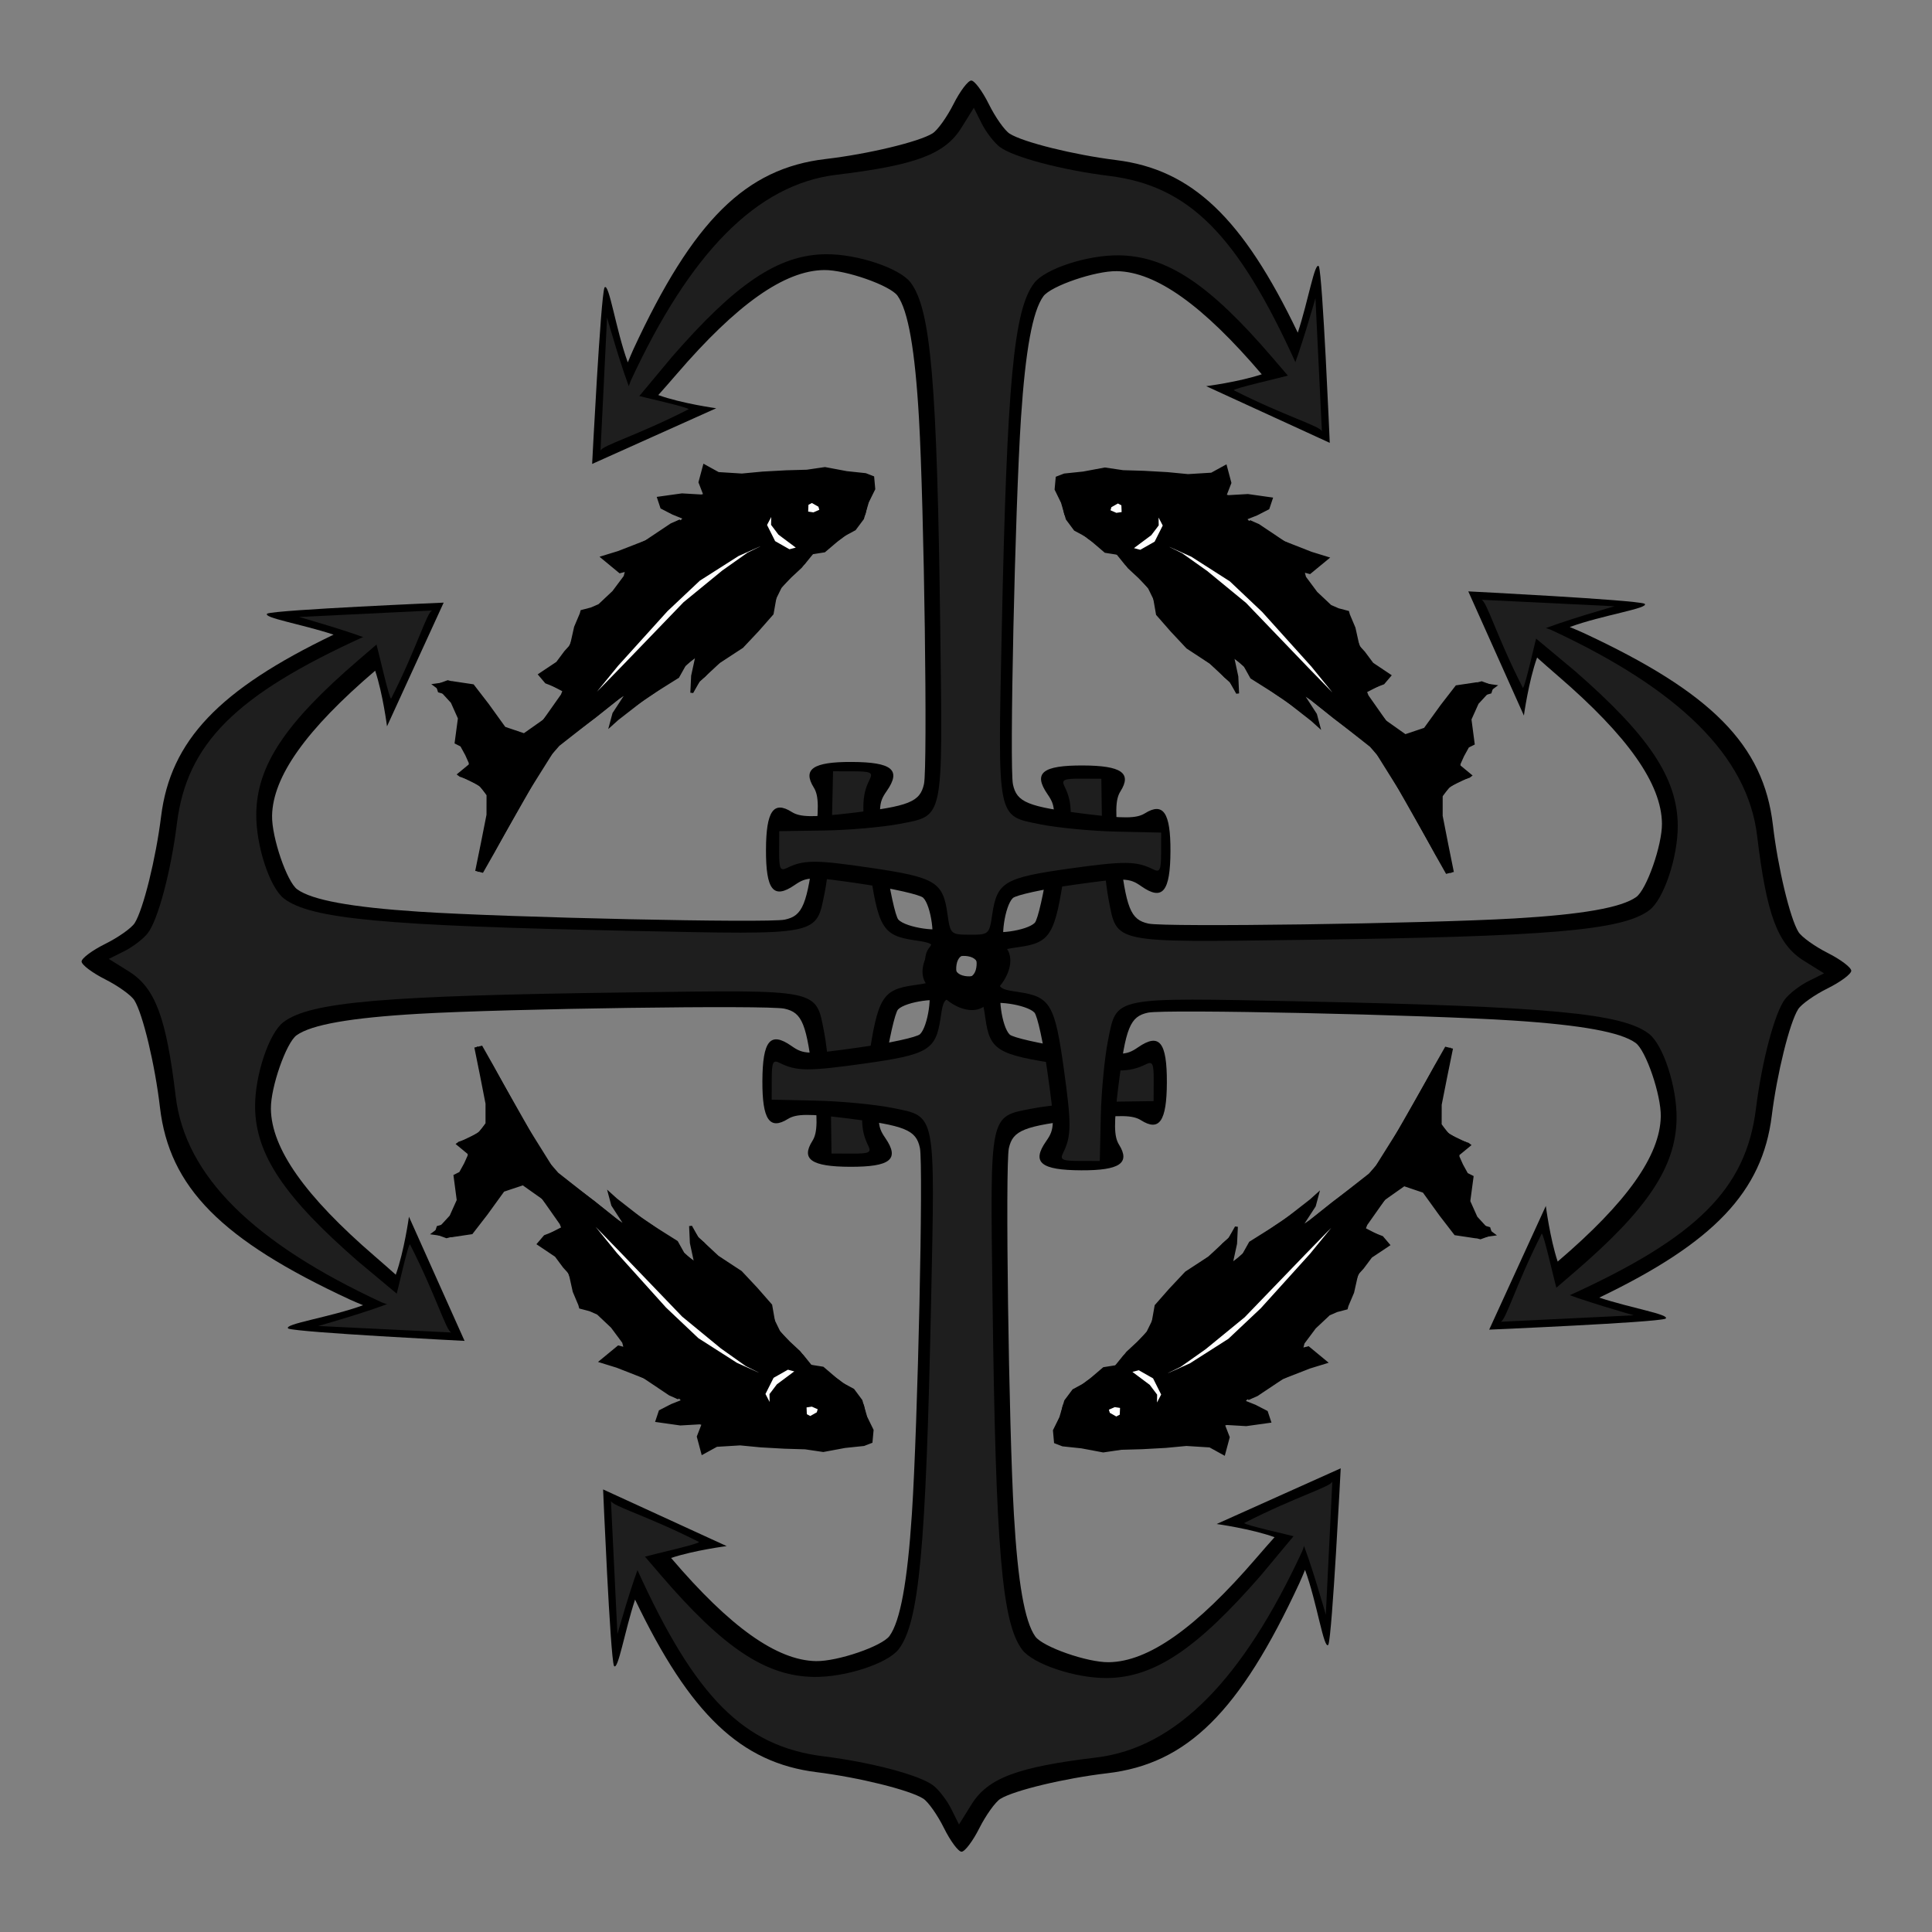 <?xml version="1.0" encoding="UTF-8" standalone="no"?>
<!-- Created with Inkscape (http://www.inkscape.org/) -->

<svg
   xmlns:dc="http://purl.org/dc/elements/1.1/"
   xmlns:cc="http://creativecommons.org/ns#"
   xmlns:rdf="http://www.w3.org/1999/02/22-rdf-syntax-ns#"
   xmlns:svg="http://www.w3.org/2000/svg"
   xmlns="http://www.w3.org/2000/svg"
   xmlns:sodipodi="http://sodipodi.sourceforge.net/DTD/sodipodi-0.dtd"
   xmlns:inkscape="http://www.inkscape.org/namespaces/inkscape"
   id="svg2"
   version="1.1"
   inkscape:version="0.91 r13725"
   width="600"
   height="600"
   viewBox="0 0 600 600"
   sodipodi:docname="fish anchor.svg">
  <rect x="0" y="0" width="600" height="600" fill="#808080" stroke="none"/>
  <defs
     id="defs6" />
  <sodipodi:namedview
     pagecolor="#ffffff"
     bordercolor="#666666"
     borderopacity="1"
     objecttolerance="10"
     gridtolerance="10"
     guidetolerance="10"
     inkscape:pageopacity="0"
     inkscape:pageshadow="2"
     inkscape:window-width="1677"
     inkscape:window-height="872"
     id="namedview4"
     showgrid="true"
     showguides="true"
     inkscape:guide-bbox="true"
     inkscape:snap-global="false"
     inkscape:zoom="0.93566975"
     inkscape:cx="288.71809"
     inkscape:cy="329.73184"
     inkscape:window-x="491"
     inkscape:window-y="40"
     inkscape:window-maximized="0"
     inkscape:current-layer="g1312">
    <inkscape:grid
       type="xygrid"
       id="grid83708"
       empspacing="50" />
  </sodipodi:namedview>
  <g
     id="g1312"
     transform="matrix(0.207,-0.258,0.325,0.261,159.382,340.958)">
    <g
       id="g84055"
       transform="matrix(-1.273,0,0,-1.273,824.629,458.502)">
      <g
         transform="matrix(0.782,-0.494,0.785,0.782,-79.37,223.147)"
         id="g83963">
        <g
           id="g83927"
           transform="translate(-0.937,-0.927)"
           inkscape:transform-center-x="-84.592215"
           inkscape:transform-center-y="74.140667">
          <path
             d="m 361.59,196.59 c -7.47,0.16 -11.55,4.52 -9.09,10.47 3.13,7.59 20.34,5 20.34,-3.06 0,-4.14 -2.57,-6.53 -7.84,-7.22 -1.2,-0.16 -2.34,-0.21 -3.41,-0.19 z m 1.32,-15.75 c 20.53,0 39.44,22.28 27.97,32.94 -4.36,4.05 -0.77,24.15 5.12,28.69 2.3,1.77 22.37,5.31 44.62,7.87 37.87,4.36 41.12,4.34 50.32,-0.72 15.63,-8.58 21.28,-3.09 21.28,20.69 0,22.49 -5.41,28.78 -18.97,22.03 -6.12,-3.04 -15.51,-3.14 -43.47,-0.5 -43.14,4.08 -51.18,6.65 -54.03,17.19 -2.69,9.98 0.71,161.67 4.81,214.22 3.12,39.89 8.28,62.65 16.16,71.34 5.49,6.05 38.37,15.07 54.25,14.88 29.29,-0.35 64.36,-20.12 108.69,-61.28 5.4,-5.02 9.43,-8.64 13.43,-12.22 -17.26,-4.88 -42.81,-7.59 -42.81,-7.59 l 91.44,-32.85 c 0,0 -5.74,97.51 -8.6,103.22 -3.24,3.51 -8.56,-24.93 -17.43,-43.72 -1.4,2.59 -2.34,4.65 -4.07,7.63 -43.76,75.6 -82.36,106.13 -141.43,111.78 -31.19,2.98 -68.77,10.22 -78.81,15.22 -3.69,1.83 -10.62,9.58 -15.41,17.18 -4.79,7.61 -10.67,13.82 -13.06,13.82 -2.39,0 -8.27,-6.21 -13.07,-13.82 -4.79,-7.6 -11.75,-15.35 -15.43,-17.18 -10.05,-5 -47.59,-12.24 -78.79,-15.22 -55.92,-5.35 -93.55,-33.5 -134.53,-100.56 -7.61,18.45 -12.39,42.06 -15.37,38.84 C 102.86,607 97.156,509.5 97.156,509.5 l 91.404,32.88 c 0,0 -23.81,2.49 -41,7.06 43.65,40.26 78.31,59.68 107.28,60.03 15.88,0.19 48.74,-8.83 54.22,-14.88 7.89,-8.69 13.04,-31.45 16.16,-71.34 4.1,-52.55 7.54,-204.24 4.84,-214.22 -2.84,-10.54 -10.88,-13.11 -54.03,-17.19 -27.96,-2.64 -37.34,-2.54 -43.47,0.5 -13.56,6.75 -19,0.46 -19,-22.03 0,-23.78 5.68,-29.27 21.32,-20.69 9.19,5.06 12.41,5.08 50.28,0.72 22.26,-2.56 42.35,-6.1 44.65,-7.87 5.89,-4.54 9.49,-24.64 5.13,-28.69 -11.47,-10.66 7.43,-32.94 27.97,-32.94 z"
             style="fill:#000000"
             id="path1363"
             inkscape:connector-curvature="0" />
          <path
             d="m 355.16,695.66 c -3.17,-4.99 -9.18,-11.16 -13.36,-13.7 -9.78,-5.96 -45.81,-13.43 -80.97,-16.79 -58.91,-5.63 -94.9,-33.99 -138.3,-108.95 l -15.73,-27.17 33.01,30.25 c 46.55,42.68 78.06,59.16 113.6,59.43 23.3,0.17 54.44,-8.01 62.47,-16.41 15.03,-15.72 19.82,-58.24 22.9,-203.21 2.38,-111.95 3.3,-108.35 -29.12,-113.44 -12.66,-1.98 -37.9,-3.82 -56.1,-4.08 l -33.08,-0.48 -0.02,-11.9 c -0.01,-10.14 0.84,-11.56 5.79,-9.63 12.5,4.88 21.14,4.92 62.19,0.24 47.56,-5.43 53.08,-8.04 56.49,-26.8 2.16,-11.85 2.44,-12.06 16.54,-12.06 14.1,0 14.39,0.21 16.55,12.06 3.4,18.76 8.93,21.37 56.48,26.8 41.06,4.68 49.7,4.64 62.2,-0.24 4.95,-1.93 5.8,-0.51 5.79,9.63 l -0.02,11.9 -33.09,0.48 c -18.19,0.26 -43.43,2.1 -56.09,4.08 -32.43,5.09 -31.5,1.49 -29.12,113.44 3.07,144.97 7.86,187.49 22.89,203.21 8.03,8.4 39.18,16.58 62.48,16.41 35.54,-0.27 67.04,-17.76 113.6,-60.44 l 42.09,-40.35 -11.68,26.16 c -43.36,74.9 -92.43,115.35 -151.43,121.14 -58.31,5.73 -79.97,12.25 -92.01,27.71 l -9.18,11.78 -5.77,-9.07 z"
             style="fill:#1e1e1e"
             sodipodi:nodetypes="csscccsssscccssssssscccsssscccsccc"
             id="path1351"
             inkscape:connector-curvature="0" />
          <path
             d="m 102.99,516.19 5.16,77.93 c 0,0 11.44,-32.59 18.28,-45.02 8.13,-1.82 42.64,-8.05 41.65,-9.08 -38.23,-15.2 -64.15,-20.78 -65.09,-23.83 z"
             style="fill:#1e1e1e;fill-rule:evenodd"
             sodipodi:nodetypes="ccccc"
             id="path5012"
             inkscape:connector-curvature="0" />
          <path
             d="m 635.57,503.26 -4.42,77.98 c 0,0 -11.75,-32.48 -18.71,-44.85 -8.14,-1.74 -42.71,-7.64 -41.73,-8.69 38.09,-15.55 63.96,-21.38 64.86,-24.44 z"
             style="fill:#1e1e1e;fill-rule:evenodd"
             sodipodi:nodetypes="ccccc"
             id="path5740"
             inkscape:connector-curvature="0" />
        </g>
        <g
           inkscape:transform-center-y="-84.592223"
           inkscape:transform-center-x="-74.140669"
           transform="matrix(0,-0.793,1.261,0,107.501,490.186)"
           id="g83933">
          <path
             inkscape:connector-curvature="0"
             id="path83935"
             style="fill:#000000"
             d="m 361.59,196.59 c -7.47,0.16 -11.55,4.52 -9.09,10.47 3.13,7.59 20.34,5 20.34,-3.06 0,-4.14 -2.57,-6.53 -7.84,-7.22 -1.2,-0.16 -2.34,-0.21 -3.41,-0.19 z m 1.32,-15.75 c 20.53,0 39.44,22.28 27.97,32.94 -4.36,4.05 -0.77,24.15 5.12,28.69 2.3,1.77 22.37,5.31 44.62,7.87 37.87,4.36 41.12,4.34 50.32,-0.72 15.63,-8.58 21.28,-3.09 21.28,20.69 0,22.49 -5.41,28.78 -18.97,22.03 -6.12,-3.04 -15.51,-3.14 -43.47,-0.5 -43.14,4.08 -51.18,6.65 -54.03,17.19 -2.69,9.98 0.71,161.67 4.81,214.22 3.12,39.89 8.28,62.65 16.16,71.34 5.49,6.05 38.37,15.07 54.25,14.88 29.29,-0.35 64.36,-20.12 108.69,-61.28 5.4,-5.02 9.43,-8.64 13.43,-12.22 -17.26,-4.88 -42.81,-7.59 -42.81,-7.59 l 91.44,-32.85 c 0,0 -5.74,97.51 -8.6,103.22 -3.24,3.51 -8.56,-24.93 -17.43,-43.72 -1.4,2.59 -2.34,4.65 -4.07,7.63 -43.76,75.6 -82.36,106.13 -141.43,111.78 -31.19,2.98 -68.77,10.22 -78.81,15.22 -3.69,1.83 -10.62,9.58 -15.41,17.18 -4.79,7.61 -10.67,13.82 -13.06,13.82 -2.39,0 -8.27,-6.21 -13.07,-13.82 -4.79,-7.6 -11.75,-15.35 -15.43,-17.18 -10.05,-5 -47.59,-12.24 -78.79,-15.22 -55.92,-5.35 -93.55,-33.5 -134.53,-100.56 -7.61,18.45 -12.39,42.06 -15.37,38.84 C 102.86,607 97.156,509.5 97.156,509.5 l 91.404,32.88 c 0,0 -23.81,2.49 -41,7.06 43.65,40.26 78.31,59.68 107.28,60.03 15.88,0.19 48.74,-8.83 54.22,-14.88 7.89,-8.69 13.04,-31.45 16.16,-71.34 4.1,-52.55 7.54,-204.24 4.84,-214.22 -2.84,-10.54 -10.88,-13.11 -54.03,-17.19 -27.96,-2.64 -37.34,-2.54 -43.47,0.5 -13.56,6.75 -19,0.46 -19,-22.03 0,-23.78 5.68,-29.27 21.32,-20.69 9.19,5.06 12.41,5.08 50.28,0.72 22.26,-2.56 42.35,-6.1 44.65,-7.87 5.89,-4.54 9.49,-24.64 5.13,-28.69 -11.47,-10.66 7.43,-32.94 27.97,-32.94 z" />
          <path
             inkscape:connector-curvature="0"
             id="path83937"
             sodipodi:nodetypes="csscccsssscccssssssscccsssscccsccc"
             style="fill:#1e1e1e"
             d="m 355.16,695.66 c -3.17,-4.99 -9.18,-11.16 -13.36,-13.7 -9.78,-5.96 -45.81,-13.43 -80.97,-16.79 -58.91,-5.63 -94.9,-33.99 -138.3,-108.95 l -15.73,-27.17 33.01,30.25 c 46.55,42.68 78.06,59.16 113.6,59.43 23.3,0.17 54.44,-8.01 62.47,-16.41 15.03,-15.72 19.82,-58.24 22.9,-203.21 2.38,-111.95 3.3,-108.35 -29.12,-113.44 -12.66,-1.98 -37.9,-3.82 -56.1,-4.08 l -33.08,-0.48 -0.02,-11.9 c -0.01,-10.14 0.84,-11.56 5.79,-9.63 12.5,4.88 21.14,4.92 62.19,0.24 47.56,-5.43 53.08,-8.04 56.49,-26.8 2.16,-11.85 2.44,-12.06 16.54,-12.06 14.1,0 14.39,0.21 16.55,12.06 3.4,18.76 8.93,21.37 56.48,26.8 41.06,4.68 49.7,4.64 62.2,-0.24 4.95,-1.93 5.8,-0.51 5.79,9.63 l -0.02,11.9 -33.09,0.48 c -18.19,0.26 -43.43,2.1 -56.09,4.08 -32.43,5.09 -31.5,1.49 -29.12,113.44 3.07,144.97 7.86,187.49 22.89,203.21 8.03,8.4 39.18,16.58 62.48,16.41 35.54,-0.27 67.04,-17.76 113.6,-60.44 l 42.09,-40.35 -11.68,26.16 c -43.36,74.9 -92.43,115.35 -151.43,121.14 -58.31,5.73 -79.97,12.25 -92.01,27.71 l -9.18,11.78 -5.77,-9.07 z" />
          <path
             inkscape:connector-curvature="0"
             id="path83939"
             sodipodi:nodetypes="ccccc"
             style="fill:#1e1e1e;fill-rule:evenodd"
             d="m 102.99,516.19 5.16,77.93 c 0,0 11.44,-32.59 18.28,-45.02 8.13,-1.82 42.64,-8.05 41.65,-9.08 -38.23,-15.2 -64.15,-20.78 -65.09,-23.83 z" />
          <path
             inkscape:connector-curvature="0"
             id="path83941"
             sodipodi:nodetypes="ccccc"
             style="fill:#1e1e1e;fill-rule:evenodd"
             d="m 635.57,503.26 -4.42,77.98 c 0,0 -11.75,-32.48 -18.71,-44.85 -8.14,-1.74 -42.71,-7.64 -41.73,-8.69 38.09,-15.55 63.96,-21.38 64.86,-24.44 z" />
        </g>
        <g
           id="g83943"
           transform="matrix(-1,0,0,-1,726.791,404.192)"
           inkscape:transform-center-x="84.592216"
           inkscape:transform-center-y="-74.140667">
          <path
             d="m 361.59,196.59 c -7.47,0.16 -11.55,4.52 -9.09,10.47 3.13,7.59 20.34,5 20.34,-3.06 0,-4.14 -2.57,-6.53 -7.84,-7.22 -1.2,-0.16 -2.34,-0.21 -3.41,-0.19 z m 1.32,-15.75 c 20.53,0 39.44,22.28 27.97,32.94 -4.36,4.05 -0.77,24.15 5.12,28.69 2.3,1.77 22.37,5.31 44.62,7.87 37.87,4.36 41.12,4.34 50.32,-0.72 15.63,-8.58 21.28,-3.09 21.28,20.69 0,22.49 -5.41,28.78 -18.97,22.03 -6.12,-3.04 -15.51,-3.14 -43.47,-0.5 -43.14,4.08 -51.18,6.65 -54.03,17.19 -2.69,9.98 0.71,161.67 4.81,214.22 3.12,39.89 8.28,62.65 16.16,71.34 5.49,6.05 38.37,15.07 54.25,14.88 29.29,-0.35 64.36,-20.12 108.69,-61.28 5.4,-5.02 9.43,-8.64 13.43,-12.22 -17.26,-4.88 -42.81,-7.59 -42.81,-7.59 l 91.44,-32.85 c 0,0 -5.74,97.51 -8.6,103.22 -3.24,3.51 -8.56,-24.93 -17.43,-43.72 -1.4,2.59 -2.34,4.65 -4.07,7.63 -43.76,75.6 -82.36,106.13 -141.43,111.78 -31.19,2.98 -68.77,10.22 -78.81,15.22 -3.69,1.83 -10.62,9.58 -15.41,17.18 -4.79,7.61 -10.67,13.82 -13.06,13.82 -2.39,0 -8.27,-6.21 -13.07,-13.82 -4.79,-7.6 -11.75,-15.35 -15.43,-17.18 -10.05,-5 -47.59,-12.24 -78.79,-15.22 -55.92,-5.35 -93.55,-33.5 -134.53,-100.56 -7.61,18.45 -12.39,42.06 -15.37,38.84 C 102.86,607 97.156,509.5 97.156,509.5 l 91.404,32.88 c 0,0 -23.81,2.49 -41,7.06 43.65,40.26 78.31,59.68 107.28,60.03 15.88,0.19 48.74,-8.83 54.22,-14.88 7.89,-8.69 13.04,-31.45 16.16,-71.34 4.1,-52.55 7.54,-204.24 4.84,-214.22 -2.84,-10.54 -10.88,-13.11 -54.03,-17.19 -27.96,-2.64 -37.34,-2.54 -43.47,0.5 -13.56,6.75 -19,0.46 -19,-22.03 0,-23.78 5.68,-29.27 21.32,-20.69 9.19,5.06 12.41,5.08 50.28,0.72 22.26,-2.56 42.35,-6.1 44.65,-7.87 5.89,-4.54 9.49,-24.64 5.13,-28.69 -11.47,-10.66 7.43,-32.94 27.97,-32.94 z"
             style="fill:#000000"
             id="path83945"
             inkscape:connector-curvature="0" />
          <path
             d="m 355.16,695.66 c -3.17,-4.99 -9.18,-11.16 -13.36,-13.7 -9.78,-5.96 -45.81,-13.43 -80.97,-16.79 -58.91,-5.63 -94.9,-33.99 -138.3,-108.95 l -15.73,-27.17 33.01,30.25 c 46.55,42.68 78.06,59.16 113.6,59.43 23.3,0.17 54.44,-8.01 62.47,-16.41 15.03,-15.72 19.82,-58.24 22.9,-203.21 2.38,-111.95 3.3,-108.35 -29.12,-113.44 -12.66,-1.98 -37.9,-3.82 -56.1,-4.08 l -33.08,-0.48 -0.02,-11.9 c -0.01,-10.14 0.84,-11.56 5.79,-9.63 12.5,4.88 21.14,4.92 62.19,0.24 47.56,-5.43 53.08,-8.04 56.49,-26.8 2.16,-11.85 2.44,-12.06 16.54,-12.06 14.1,0 14.39,0.21 16.55,12.06 3.4,18.76 8.93,21.37 56.48,26.8 41.06,4.68 49.7,4.64 62.2,-0.24 4.95,-1.93 5.8,-0.51 5.79,9.63 l -0.02,11.9 -33.09,0.48 c -18.19,0.26 -43.43,2.1 -56.09,4.08 -32.43,5.09 -31.5,1.49 -29.12,113.44 3.07,144.97 7.86,187.49 22.89,203.21 8.03,8.4 39.18,16.58 62.48,16.41 35.54,-0.27 67.04,-17.76 113.6,-60.44 l 42.09,-40.35 -11.68,26.16 c -43.36,74.9 -92.43,115.35 -151.43,121.14 -58.31,5.73 -79.97,12.25 -92.01,27.71 l -9.18,11.78 -5.77,-9.07 z"
             style="fill:#1e1e1e"
             sodipodi:nodetypes="csscccsssscccssssssscccsssscccsccc"
             id="path83947"
             inkscape:connector-curvature="0" />
          <path
             d="m 102.99,516.19 5.16,77.93 c 0,0 11.44,-32.59 18.28,-45.02 8.13,-1.82 42.64,-8.05 41.65,-9.08 -38.23,-15.2 -64.15,-20.78 -65.09,-23.83 z"
             style="fill:#1e1e1e;fill-rule:evenodd"
             sodipodi:nodetypes="ccccc"
             id="path83949"
             inkscape:connector-curvature="0" />
          <path
             d="m 635.57,503.26 -4.42,77.98 c 0,0 -11.75,-32.48 -18.71,-44.85 -8.14,-1.74 -42.71,-7.64 -41.73,-8.69 38.09,-15.55 63.96,-21.38 64.86,-24.44 z"
             style="fill:#1e1e1e;fill-rule:evenodd"
             sodipodi:nodetypes="ccccc"
             id="path83951"
             inkscape:connector-curvature="0" />
        </g>
        <g
           inkscape:transform-center-y="84.592223"
           inkscape:transform-center-x="74.140671"
           transform="matrix(0,0.793,-1.261,0,618.353,-86.921)"
           id="g83953">
          <path
             inkscape:connector-curvature="0"
             id="path83955"
             style="fill:#000000"
             d="m 361.59,196.59 c -7.47,0.16 -11.55,4.52 -9.09,10.47 3.13,7.59 20.34,5 20.34,-3.06 0,-4.14 -2.57,-6.53 -7.84,-7.22 -1.2,-0.16 -2.34,-0.21 -3.41,-0.19 z m 1.32,-15.75 c 20.53,0 39.44,22.28 27.97,32.94 -4.36,4.05 -0.77,24.15 5.12,28.69 2.3,1.77 22.37,5.31 44.62,7.87 37.87,4.36 41.12,4.34 50.32,-0.72 15.63,-8.58 21.28,-3.09 21.28,20.69 0,22.49 -5.41,28.78 -18.97,22.03 -6.12,-3.04 -15.51,-3.14 -43.47,-0.5 -43.14,4.08 -51.18,6.65 -54.03,17.19 -2.69,9.98 0.71,161.67 4.81,214.22 3.12,39.89 8.28,62.65 16.16,71.34 5.49,6.05 38.37,15.07 54.25,14.88 29.29,-0.35 64.36,-20.12 108.69,-61.28 5.4,-5.02 9.43,-8.64 13.43,-12.22 -17.26,-4.88 -42.81,-7.59 -42.81,-7.59 l 91.44,-32.85 c 0,0 -5.74,97.51 -8.6,103.22 -3.24,3.51 -8.56,-24.93 -17.43,-43.72 -1.4,2.59 -2.34,4.65 -4.07,7.63 -43.76,75.6 -82.36,106.13 -141.43,111.78 -31.19,2.98 -68.77,10.22 -78.81,15.22 -3.69,1.83 -10.62,9.58 -15.41,17.18 -4.79,7.61 -10.67,13.82 -13.06,13.82 -2.39,0 -8.27,-6.21 -13.07,-13.82 -4.79,-7.6 -11.75,-15.35 -15.43,-17.18 -10.05,-5 -47.59,-12.24 -78.79,-15.22 -55.92,-5.35 -93.55,-33.5 -134.53,-100.56 -7.61,18.45 -12.39,42.06 -15.37,38.84 C 102.86,607 97.156,509.5 97.156,509.5 l 91.404,32.88 c 0,0 -23.81,2.49 -41,7.06 43.65,40.26 78.31,59.68 107.28,60.03 15.88,0.19 48.74,-8.83 54.22,-14.88 7.89,-8.69 13.04,-31.45 16.16,-71.34 4.1,-52.55 7.54,-204.24 4.84,-214.22 -2.84,-10.54 -10.88,-13.11 -54.03,-17.19 -27.96,-2.64 -37.34,-2.54 -43.47,0.5 -13.56,6.75 -19,0.46 -19,-22.03 0,-23.78 5.68,-29.27 21.32,-20.69 9.19,5.06 12.41,5.08 50.28,0.72 22.26,-2.56 42.35,-6.1 44.65,-7.87 5.89,-4.54 9.49,-24.64 5.13,-28.69 -11.47,-10.66 7.43,-32.94 27.97,-32.94 z" />
          <path
             inkscape:connector-curvature="0"
             id="path83957"
             sodipodi:nodetypes="csscccsssscccssssssscccsssscccsccc"
             style="fill:#1e1e1e"
             d="m 355.16,695.66 c -3.17,-4.99 -9.18,-11.16 -13.36,-13.7 -9.78,-5.96 -45.81,-13.43 -80.97,-16.79 -58.91,-5.63 -94.9,-33.99 -138.3,-108.95 l -15.73,-27.17 33.01,30.25 c 46.55,42.68 78.06,59.16 113.6,59.43 23.3,0.17 54.44,-8.01 62.47,-16.41 15.03,-15.72 19.82,-58.24 22.9,-203.21 2.38,-111.95 3.3,-108.35 -29.12,-113.44 -12.66,-1.98 -37.9,-3.82 -56.1,-4.08 l -33.08,-0.48 -0.02,-11.9 c -0.01,-10.14 0.84,-11.56 5.79,-9.63 12.5,4.88 21.14,4.92 62.19,0.24 47.56,-5.43 53.08,-8.04 56.49,-26.8 2.16,-11.85 2.44,-12.06 16.54,-12.06 14.1,0 14.39,0.21 16.55,12.06 3.4,18.76 8.93,21.37 56.48,26.8 41.06,4.68 49.7,4.64 62.2,-0.24 4.95,-1.93 5.8,-0.51 5.79,9.63 l -0.02,11.9 -33.09,0.48 c -18.19,0.26 -43.43,2.1 -56.09,4.08 -32.43,5.09 -31.5,1.49 -29.12,113.44 3.07,144.97 7.86,187.49 22.89,203.21 8.03,8.4 39.18,16.58 62.48,16.41 35.54,-0.27 67.04,-17.76 113.6,-60.44 l 42.09,-40.35 -11.68,26.16 c -43.36,74.9 -92.43,115.35 -151.43,121.14 -58.31,5.73 -79.97,12.25 -92.01,27.71 l -9.18,11.78 -5.77,-9.07 z" />
          <path
             inkscape:connector-curvature="0"
             id="path83959"
             sodipodi:nodetypes="ccccc"
             style="fill:#1e1e1e;fill-rule:evenodd"
             d="m 102.99,516.19 5.16,77.93 c 0,0 11.44,-32.59 18.28,-45.02 8.13,-1.82 42.64,-8.05 41.65,-9.08 -38.23,-15.2 -64.15,-20.78 -65.09,-23.83 z" />
          <path
             inkscape:connector-curvature="0"
             id="path83961"
             sodipodi:nodetypes="ccccc"
             style="fill:#1e1e1e;fill-rule:evenodd"
             d="m 635.57,503.26 -4.42,77.98 c 0,0 -11.75,-32.48 -18.71,-44.85 -8.14,-1.74 -42.71,-7.64 -41.73,-8.69 38.09,-15.55 63.96,-21.38 64.86,-24.44 z" />
        </g>
      </g>
      <g
         transform="matrix(2.619,-0.072,0.072,1.657,-743.702,662.114)"
         id="g83695">
        <g
           id="g83687"
           transform="translate(11.966,-193.162)"
           style="fill:#000000;fill-opacity:1">
          <path
             inkscape:connector-curvature="0"
             id="path83675"
             d="m 328.486,60.406 1.992,-0.598 2.39,-1.394 2.191,-0.398 1.594,0 5.578,1.992 3.586,1.594 4.582,3.187 3.785,0.199 6.375,1.394 2.988,0.199 3.386,-0.797 3.586,-1.394 4.781,0 2.59,0 5.378,0.996 3.984,1.394 3.785,1.594 2.789,0.797 2.39,0.199 1.992,0.598 2.191,-0.199 -2.789,2.59 -3.386,1.992 -1.394,0.598 -0.199,0.398 1.195,0.797 2.988,1.195 2.789,-0.199 1.195,0 7.968,3.187 5.976,2.59 3.586,1.594 3.187,0.996 -1.992,0.996 -3.586,0 -3.785,0.797 -1.394,0.199 1.394,0.598 2.59,0.598 9.163,2.988 12.351,4.582 6.972,0.199 9.562,-1.594 19.323,-2.988 4.98,-0.199 0.797,0.398 -3.187,2.59 -5.976,3.386 -6.375,3.785 -2.988,3.586 -0.797,4.582 0.996,6.375 -0.398,0.996 -2.59,-0.996 -1.594,-0.199 -1.793,3.187 -0.398,3.785 -0.398,2.191 -3.386,1.992 -3.187,3.187 -1.195,4.183 -0.797,4.382 0.598,1.992 -0.797,1.394 -0.398,0 -2.191,-1.793 -2.59,-7.968 0.996,-5.976 2.191,-7.968 0.996,-4.582 -2.191,-6.375 -5.578,-2.59 -6.574,-0.398 -5.179,0.199 0.797,5.976 -0.199,3.586 -0.199,0.797 -3.984,-1.793 -3.586,-0.398 -2.988,0 -4.183,1.195 -3.187,1.793 -2.789,0.797 -2.789,-3.187 -3.586,-1.195 -4.98,-0.398 -3.187,0 -2.789,0 -0.398,0.598 1.394,2.789 0.199,3.984 -0.199,2.789 -5.578,-4.98 -5.378,-3.586 -4.98,-2.59 -4.781,-2.191"
             style="fill:#000000;fill-opacity:1;fill-rule:evenodd;stroke:#000000;stroke-width:1px;stroke-linecap:butt;stroke-linejoin:miter;stroke-opacity:1" />
          <path
             inkscape:connector-curvature="0"
             id="path83677"
             d="m 329.717,59.93 4.55,-2.123 3.64,0 3.64,2.123 6.37,1.82 2.73,3.337 4.853,0 3.943,0.91 5.763,0.91 5.763,-3.64 6.067,0.607 6.37,0.91 7.28,3.337 7.887,1.82 3.64,-0.607 -3.943,3.337 -4.247,2.427 -1.517,0.91 4.853,1.213 3.64,-0.607 10.01,4.853 9.706,3.337 2.427,0.607 -3.033,1.517 -7.583,0.607 3.337,1.517 20.626,6.977 3.033,0.303 14.863,-1.517 17.593,-3.033 5.763,-0.91 0.607,1.82 -6.673,3.943 -7.583,4.55 -4.55,4.247 -0.91,3.64 0.303,4.853 0.91,3.337 0,0.607 -3.943,-1.213 -0.607,0.607 -1.213,2.73 -1.213,3.337 0.303,2.123 -6.067,4.247 -2.427,5.46 -0.91,6.067 0,2.123 -3.337,-4.247 -2.73,-6.37 1.82,-8.19 2.427,-9.706 -1.82,-6.977 -6.673,-2.73 -8.797,0.303 -1.82,0.607 1.517,6.673 -0.607,3.337 -5.46,-2.427 -3.943,0 -2.427,-0.303 -4.853,2.73 -3.943,1.213 -0.607,0.303 -2.123,-2.123 -2.123,-1.517 -5.46,-1.213 -5.46,0 -1.82,0.91 1.517,1.517 -0.303,7.887 -3.64,-3.337 -6.977,-5.46 -8.19,-3.64 -2.123,-1.517 0,-0.607 -1.82,-0.303 0.91,4.247 0.607,4.55 -1.517,2.73 -4.55,-5.763 -3.033,-5.763 -0.91,-0.91 -2.123,4.247 -4.247,2.123 -0.607,-5.46 -3.64,-6.977 -3.943,-5.46 -4.247,-6.37 -3.64,-5.763 -3.64,-4.55 -2.73,-6.977 -2.73,-5.763 -0.607,-2.73 2.427,-2.73 z"
             style="fill:#000000;fill-opacity:1;fill-rule:evenodd;stroke:#000000;stroke-width:1px;stroke-linecap:butt;stroke-linejoin:miter;stroke-opacity:1" />
          <path
             inkscape:connector-curvature="0"
             id="path83679"
             d="m 340.334,76.613 -1.517,-0.91 -0.303,-3.033 0.91,-1.517 2.123,1.517 0.91,2.123 z"
             style="fill:#ffffff;fill-opacity:1;fill-rule:evenodd;stroke:#000000;stroke-width:1px;stroke-linecap:butt;stroke-linejoin:miter;stroke-opacity:1" />
          <path
             inkscape:connector-curvature="0"
             id="path83681"
             d="m 344.884,81.466 2.123,-0.607 0.303,-1.82 1.82,0.607 -1.517,3.337 -3.64,-0.303 z"
             style="fill:#000000;fill-opacity:1;fill-rule:evenodd;stroke:#000000;stroke-width:1px;stroke-linecap:butt;stroke-linejoin:miter;stroke-opacity:1" />
          <path
             inkscape:connector-curvature="0"
             id="path83683"
             d="m 351.557,69.333 0,5.46 0,3.337 -0.91,3.943 -3.033,2.73 4.55,-0.91 2.427,-6.067 -0.607,-6.067 z"
             style="fill:#ffffff;fill-opacity:1;fill-rule:evenodd;stroke:#000000;stroke-width:1px;stroke-linecap:butt;stroke-linejoin:miter;stroke-opacity:1" />
          <path
             inkscape:connector-curvature="0"
             id="path83685"
             d="m 357.32,81.162 6.067,4.247 12.133,5.763 12.436,2.73 20.626,2.427 11.223,0.607 1.213,-0.607 -12.74,-2.123 -24.873,-3.943 -13.65,-4.247 -8.19,-3.337 -4.247,-2.73 z"
             style="fill:#ffffff;fill-opacity:1;fill-rule:evenodd;stroke:#000000;stroke-width:1px;stroke-linecap:butt;stroke-linejoin:miter;stroke-opacity:1" />
        </g>
      </g>
      <g
         id="g84005"
         transform="matrix(-0.66,2.012,2.023,0.417,1163.584,-549.581)">
        <g
           style="fill:#000000;fill-opacity:1"
           transform="translate(11.966,-193.162)"
           id="g84007">
          <path
             style="fill:#000000;fill-opacity:1;fill-rule:evenodd;stroke:#000000;stroke-width:1px;stroke-linecap:butt;stroke-linejoin:miter;stroke-opacity:1"
             d="m 328.486,60.406 1.992,-0.598 2.39,-1.394 2.191,-0.398 1.594,0 5.578,1.992 3.586,1.594 4.582,3.187 3.785,0.199 6.375,1.394 2.988,0.199 3.386,-0.797 3.586,-1.394 4.781,0 2.59,0 5.378,0.996 3.984,1.394 3.785,1.594 2.789,0.797 2.39,0.199 1.992,0.598 2.191,-0.199 -2.789,2.59 -3.386,1.992 -1.394,0.598 -0.199,0.398 1.195,0.797 2.988,1.195 2.789,-0.199 1.195,0 7.968,3.187 5.976,2.59 3.586,1.594 3.187,0.996 -1.992,0.996 -3.586,0 -3.785,0.797 -1.394,0.199 1.394,0.598 2.59,0.598 9.163,2.988 12.351,4.582 6.972,0.199 9.562,-1.594 19.323,-2.988 4.98,-0.199 0.797,0.398 -3.187,2.59 -5.976,3.386 -6.375,3.785 -2.988,3.586 -0.797,4.582 0.996,6.375 -0.398,0.996 -2.59,-0.996 -1.594,-0.199 -1.793,3.187 -0.398,3.785 -0.398,2.191 -3.386,1.992 -3.187,3.187 -1.195,4.183 -0.797,4.382 0.598,1.992 -0.797,1.394 -0.398,0 -2.191,-1.793 -2.59,-7.968 0.996,-5.976 2.191,-7.968 0.996,-4.582 -2.191,-6.375 -5.578,-2.59 -6.574,-0.398 -5.179,0.199 0.797,5.976 -0.199,3.586 -0.199,0.797 -3.984,-1.793 -3.586,-0.398 -2.988,0 -4.183,1.195 -3.187,1.793 -2.789,0.797 -2.789,-3.187 -3.586,-1.195 -4.98,-0.398 -3.187,0 -2.789,0 -0.398,0.598 1.394,2.789 0.199,3.984 -0.199,2.789 -5.578,-4.98 -5.378,-3.586 -4.98,-2.59 -4.781,-2.191"
             id="path84009"
             inkscape:connector-curvature="0" />
          <path
             style="fill:#000000;fill-opacity:1;fill-rule:evenodd;stroke:#000000;stroke-width:1px;stroke-linecap:butt;stroke-linejoin:miter;stroke-opacity:1"
             d="m 329.717,59.93 4.55,-2.123 3.64,0 3.64,2.123 6.37,1.82 2.73,3.337 4.853,0 3.943,0.91 5.763,0.91 5.763,-3.64 6.067,0.607 6.37,0.91 7.28,3.337 7.887,1.82 3.64,-0.607 -3.943,3.337 -4.247,2.427 -1.517,0.91 4.853,1.213 3.64,-0.607 10.01,4.853 9.706,3.337 2.427,0.607 -3.033,1.517 -7.583,0.607 3.337,1.517 20.626,6.977 3.033,0.303 14.863,-1.517 17.593,-3.033 5.763,-0.91 0.607,1.82 -6.673,3.943 -7.583,4.55 -4.55,4.247 -0.91,3.64 0.303,4.853 0.91,3.337 0,0.607 -3.943,-1.213 -0.607,0.607 -1.213,2.73 -1.213,3.337 0.303,2.123 -6.067,4.247 -2.427,5.46 -0.91,6.067 0,2.123 -3.337,-4.247 -2.73,-6.37 1.82,-8.19 2.427,-9.706 -1.82,-6.977 -6.673,-2.73 -8.797,0.303 -1.82,0.607 1.517,6.673 -0.607,3.337 -5.46,-2.427 -3.943,0 -2.427,-0.303 -4.853,2.73 -3.943,1.213 -0.607,0.303 -2.123,-2.123 -2.123,-1.517 -5.46,-1.213 -5.46,0 -1.82,0.91 1.517,1.517 -0.303,7.887 -3.64,-3.337 -6.977,-5.46 -8.19,-3.64 -2.123,-1.517 0,-0.607 -1.82,-0.303 0.91,4.247 0.607,4.55 -1.517,2.73 -4.55,-5.763 -3.033,-5.763 -0.91,-0.91 -2.123,4.247 -4.247,2.123 -0.607,-5.46 -3.64,-6.977 -3.943,-5.46 -4.247,-6.37 -3.64,-5.763 -3.64,-4.55 -2.73,-6.977 -2.73,-5.763 -0.607,-2.73 2.427,-2.73 z"
             id="path84011"
             inkscape:connector-curvature="0" />
          <path
             style="fill:#ffffff;fill-opacity:1;fill-rule:evenodd;stroke:#000000;stroke-width:1px;stroke-linecap:butt;stroke-linejoin:miter;stroke-opacity:1"
             d="m 340.334,76.613 -1.517,-0.91 -0.303,-3.033 0.91,-1.517 2.123,1.517 0.91,2.123 z"
             id="path84013"
             inkscape:connector-curvature="0" />
          <path
             style="fill:#000000;fill-opacity:1;fill-rule:evenodd;stroke:#000000;stroke-width:1px;stroke-linecap:butt;stroke-linejoin:miter;stroke-opacity:1"
             d="m 344.884,81.466 2.123,-0.607 0.303,-1.82 1.82,0.607 -1.517,3.337 -3.64,-0.303 z"
             id="path84015"
             inkscape:connector-curvature="0" />
          <path
             style="fill:#ffffff;fill-opacity:1;fill-rule:evenodd;stroke:#000000;stroke-width:1px;stroke-linecap:butt;stroke-linejoin:miter;stroke-opacity:1"
             d="m 351.557,69.333 0,5.46 0,3.337 -0.91,3.943 -3.033,2.73 4.55,-0.91 2.427,-6.067 -0.607,-6.067 z"
             id="path84017"
             inkscape:connector-curvature="0" />
          <path
             style="fill:#ffffff;fill-opacity:1;fill-rule:evenodd;stroke:#000000;stroke-width:1px;stroke-linecap:butt;stroke-linejoin:miter;stroke-opacity:1"
             d="m 357.32,81.162 6.067,4.247 12.133,5.763 12.436,2.73 20.626,2.427 11.223,0.607 1.213,-0.607 -12.74,-2.123 -24.873,-3.943 -13.65,-4.247 -8.19,-3.337 -4.247,-2.73 z"
             id="path84019"
             inkscape:connector-curvature="0" />
        </g>
      </g>
      <g
         id="g84021"
         transform="matrix(0.66,-2.012,-2.023,-0.417,-443.335,959.451)">
        <g
           style="fill:#000000;fill-opacity:1"
           transform="translate(11.966,-193.162)"
           id="g84023">
          <path
             style="fill:#000000;fill-opacity:1;fill-rule:evenodd;stroke:#000000;stroke-width:1px;stroke-linecap:butt;stroke-linejoin:miter;stroke-opacity:1"
             d="m 328.486,60.406 1.992,-0.598 2.39,-1.394 2.191,-0.398 1.594,0 5.578,1.992 3.586,1.594 4.582,3.187 3.785,0.199 6.375,1.394 2.988,0.199 3.386,-0.797 3.586,-1.394 4.781,0 2.59,0 5.378,0.996 3.984,1.394 3.785,1.594 2.789,0.797 2.39,0.199 1.992,0.598 2.191,-0.199 -2.789,2.59 -3.386,1.992 -1.394,0.598 -0.199,0.398 1.195,0.797 2.988,1.195 2.789,-0.199 1.195,0 7.968,3.187 5.976,2.59 3.586,1.594 3.187,0.996 -1.992,0.996 -3.586,0 -3.785,0.797 -1.394,0.199 1.394,0.598 2.59,0.598 9.163,2.988 12.351,4.582 6.972,0.199 9.562,-1.594 19.323,-2.988 4.98,-0.199 0.797,0.398 -3.187,2.59 -5.976,3.386 -6.375,3.785 -2.988,3.586 -0.797,4.582 0.996,6.375 -0.398,0.996 -2.59,-0.996 -1.594,-0.199 -1.793,3.187 -0.398,3.785 -0.398,2.191 -3.386,1.992 -3.187,3.187 -1.195,4.183 -0.797,4.382 0.598,1.992 -0.797,1.394 -0.398,0 -2.191,-1.793 -2.59,-7.968 0.996,-5.976 2.191,-7.968 0.996,-4.582 -2.191,-6.375 -5.578,-2.59 -6.574,-0.398 -5.179,0.199 0.797,5.976 -0.199,3.586 -0.199,0.797 -3.984,-1.793 -3.586,-0.398 -2.988,0 -4.183,1.195 -3.187,1.793 -2.789,0.797 -2.789,-3.187 -3.586,-1.195 -4.98,-0.398 -3.187,0 -2.789,0 -0.398,0.598 1.394,2.789 0.199,3.984 -0.199,2.789 -5.578,-4.98 -5.378,-3.586 -4.98,-2.59 -4.781,-2.191"
             id="path84025"
             inkscape:connector-curvature="0" />
          <path
             style="fill:#000000;fill-opacity:1;fill-rule:evenodd;stroke:#000000;stroke-width:1px;stroke-linecap:butt;stroke-linejoin:miter;stroke-opacity:1"
             d="m 329.717,59.93 4.55,-2.123 3.64,0 3.64,2.123 6.37,1.82 2.73,3.337 4.853,0 3.943,0.91 5.763,0.91 5.763,-3.64 6.067,0.607 6.37,0.91 7.28,3.337 7.887,1.82 3.64,-0.607 -3.943,3.337 -4.247,2.427 -1.517,0.91 4.853,1.213 3.64,-0.607 10.01,4.853 9.706,3.337 2.427,0.607 -3.033,1.517 -7.583,0.607 3.337,1.517 20.626,6.977 3.033,0.303 14.863,-1.517 17.593,-3.033 5.763,-0.91 0.607,1.82 -6.673,3.943 -7.583,4.55 -4.55,4.247 -0.91,3.64 0.303,4.853 0.91,3.337 0,0.607 -3.943,-1.213 -0.607,0.607 -1.213,2.73 -1.213,3.337 0.303,2.123 -6.067,4.247 -2.427,5.46 -0.91,6.067 0,2.123 -3.337,-4.247 -2.73,-6.37 1.82,-8.19 2.427,-9.706 -1.82,-6.977 -6.673,-2.73 -8.797,0.303 -1.82,0.607 1.517,6.673 -0.607,3.337 -5.46,-2.427 -3.943,0 -2.427,-0.303 -4.853,2.73 -3.943,1.213 -0.607,0.303 -2.123,-2.123 -2.123,-1.517 -5.46,-1.213 -5.46,0 -1.82,0.91 1.517,1.517 -0.303,7.887 -3.64,-3.337 -6.977,-5.46 -8.19,-3.64 -2.123,-1.517 0,-0.607 -1.82,-0.303 0.91,4.247 0.607,4.55 -1.517,2.73 -4.55,-5.763 -3.033,-5.763 -0.91,-0.91 -2.123,4.247 -4.247,2.123 -0.607,-5.46 -3.64,-6.977 -3.943,-5.46 -4.247,-6.37 -3.64,-5.763 -3.64,-4.55 -2.73,-6.977 -2.73,-5.763 -0.607,-2.73 2.427,-2.73 z"
             id="path84027"
             inkscape:connector-curvature="0" />
          <path
             style="fill:#ffffff;fill-opacity:1;fill-rule:evenodd;stroke:#000000;stroke-width:1px;stroke-linecap:butt;stroke-linejoin:miter;stroke-opacity:1"
             d="m 340.334,76.613 -1.517,-0.91 -0.303,-3.033 0.91,-1.517 2.123,1.517 0.91,2.123 z"
             id="path84029"
             inkscape:connector-curvature="0" />
          <path
             style="fill:#000000;fill-opacity:1;fill-rule:evenodd;stroke:#000000;stroke-width:1px;stroke-linecap:butt;stroke-linejoin:miter;stroke-opacity:1"
             d="m 344.884,81.466 2.123,-0.607 0.303,-1.82 1.82,0.607 -1.517,3.337 -3.64,-0.303 z"
             id="path84031"
             inkscape:connector-curvature="0" />
          <path
             style="fill:#ffffff;fill-opacity:1;fill-rule:evenodd;stroke:#000000;stroke-width:1px;stroke-linecap:butt;stroke-linejoin:miter;stroke-opacity:1"
             d="m 351.557,69.333 0,5.46 0,3.337 -0.91,3.943 -3.033,2.73 4.55,-0.91 2.427,-6.067 -0.607,-6.067 z"
             id="path84033"
             inkscape:connector-curvature="0" />
          <path
             style="fill:#ffffff;fill-opacity:1;fill-rule:evenodd;stroke:#000000;stroke-width:1px;stroke-linecap:butt;stroke-linejoin:miter;stroke-opacity:1"
             d="m 357.32,81.162 6.067,4.247 12.133,5.763 12.436,2.73 20.626,2.427 11.223,0.607 1.213,-0.607 -12.74,-2.123 -24.873,-3.943 -13.65,-4.247 -8.19,-3.337 -4.247,-2.73 z"
             id="path84035"
             inkscape:connector-curvature="0" />
        </g>
      </g>
      <g
         transform="matrix(-2.619,0.072,-0.072,-1.657,1463.95,-252.244)"
         id="g84037">
        <g
           id="g84039"
           transform="translate(11.966,-193.162)"
           style="fill:#000000;fill-opacity:1">
          <path
             inkscape:connector-curvature="0"
             id="path84041"
             d="m 328.486,60.406 1.992,-0.598 2.39,-1.394 2.191,-0.398 1.594,0 5.578,1.992 3.586,1.594 4.582,3.187 3.785,0.199 6.375,1.394 2.988,0.199 3.386,-0.797 3.586,-1.394 4.781,0 2.59,0 5.378,0.996 3.984,1.394 3.785,1.594 2.789,0.797 2.39,0.199 1.992,0.598 2.191,-0.199 -2.789,2.59 -3.386,1.992 -1.394,0.598 -0.199,0.398 1.195,0.797 2.988,1.195 2.789,-0.199 1.195,0 7.968,3.187 5.976,2.59 3.586,1.594 3.187,0.996 -1.992,0.996 -3.586,0 -3.785,0.797 -1.394,0.199 1.394,0.598 2.59,0.598 9.163,2.988 12.351,4.582 6.972,0.199 9.562,-1.594 19.323,-2.988 4.98,-0.199 0.797,0.398 -3.187,2.59 -5.976,3.386 -6.375,3.785 -2.988,3.586 -0.797,4.582 0.996,6.375 -0.398,0.996 -2.59,-0.996 -1.594,-0.199 -1.793,3.187 -0.398,3.785 -0.398,2.191 -3.386,1.992 -3.187,3.187 -1.195,4.183 -0.797,4.382 0.598,1.992 -0.797,1.394 -0.398,0 -2.191,-1.793 -2.59,-7.968 0.996,-5.976 2.191,-7.968 0.996,-4.582 -2.191,-6.375 -5.578,-2.59 -6.574,-0.398 -5.179,0.199 0.797,5.976 -0.199,3.586 -0.199,0.797 -3.984,-1.793 -3.586,-0.398 -2.988,0 -4.183,1.195 -3.187,1.793 -2.789,0.797 -2.789,-3.187 -3.586,-1.195 -4.98,-0.398 -3.187,0 -2.789,0 -0.398,0.598 1.394,2.789 0.199,3.984 -0.199,2.789 -5.578,-4.98 -5.378,-3.586 -4.98,-2.59 -4.781,-2.191"
             style="fill:#000000;fill-opacity:1;fill-rule:evenodd;stroke:#000000;stroke-width:1px;stroke-linecap:butt;stroke-linejoin:miter;stroke-opacity:1" />
          <path
             inkscape:connector-curvature="0"
             id="path84043"
             d="m 329.717,59.93 4.55,-2.123 3.64,0 3.64,2.123 6.37,1.82 2.73,3.337 4.853,0 3.943,0.91 5.763,0.91 5.763,-3.64 6.067,0.607 6.37,0.91 7.28,3.337 7.887,1.82 3.64,-0.607 -3.943,3.337 -4.247,2.427 -1.517,0.91 4.853,1.213 3.64,-0.607 10.01,4.853 9.706,3.337 2.427,0.607 -3.033,1.517 -7.583,0.607 3.337,1.517 20.626,6.977 3.033,0.303 14.863,-1.517 17.593,-3.033 5.763,-0.91 0.607,1.82 -6.673,3.943 -7.583,4.55 -4.55,4.247 -0.91,3.64 0.303,4.853 0.91,3.337 0,0.607 -3.943,-1.213 -0.607,0.607 -1.213,2.73 -1.213,3.337 0.303,2.123 -6.067,4.247 -2.427,5.46 -0.91,6.067 0,2.123 -3.337,-4.247 -2.73,-6.37 1.82,-8.19 2.427,-9.706 -1.82,-6.977 -6.673,-2.73 -8.797,0.303 -1.82,0.607 1.517,6.673 -0.607,3.337 -5.46,-2.427 -3.943,0 -2.427,-0.303 -4.853,2.73 -3.943,1.213 -0.607,0.303 -2.123,-2.123 -2.123,-1.517 -5.46,-1.213 -5.46,0 -1.82,0.91 1.517,1.517 -0.303,7.887 -3.64,-3.337 -6.977,-5.46 -8.19,-3.64 -2.123,-1.517 0,-0.607 -1.82,-0.303 0.91,4.247 0.607,4.55 -1.517,2.73 -4.55,-5.763 -3.033,-5.763 -0.91,-0.91 -2.123,4.247 -4.247,2.123 -0.607,-5.46 -3.64,-6.977 -3.943,-5.46 -4.247,-6.37 -3.64,-5.763 -3.64,-4.55 -2.73,-6.977 -2.73,-5.763 -0.607,-2.73 2.427,-2.73 z"
             style="fill:#000000;fill-opacity:1;fill-rule:evenodd;stroke:#000000;stroke-width:1px;stroke-linecap:butt;stroke-linejoin:miter;stroke-opacity:1" />
          <path
             inkscape:connector-curvature="0"
             id="path84045"
             d="m 340.334,76.613 -1.517,-0.91 -0.303,-3.033 0.91,-1.517 2.123,1.517 0.91,2.123 z"
             style="fill:#ffffff;fill-opacity:1;fill-rule:evenodd;stroke:#000000;stroke-width:1px;stroke-linecap:butt;stroke-linejoin:miter;stroke-opacity:1" />
          <path
             inkscape:connector-curvature="0"
             id="path84047"
             d="m 344.884,81.466 2.123,-0.607 0.303,-1.82 1.82,0.607 -1.517,3.337 -3.64,-0.303 z"
             style="fill:#000000;fill-opacity:1;fill-rule:evenodd;stroke:#000000;stroke-width:1px;stroke-linecap:butt;stroke-linejoin:miter;stroke-opacity:1" />
          <path
             inkscape:connector-curvature="0"
             id="path84049"
             d="m 351.557,69.333 0,5.46 0,3.337 -0.91,3.943 -3.033,2.73 4.55,-0.91 2.427,-6.067 -0.607,-6.067 z"
             style="fill:#ffffff;fill-opacity:1;fill-rule:evenodd;stroke:#000000;stroke-width:1px;stroke-linecap:butt;stroke-linejoin:miter;stroke-opacity:1" />
          <path
             inkscape:connector-curvature="0"
             id="path84051"
             d="m 357.32,81.162 6.067,4.247 12.133,5.763 12.436,2.73 20.626,2.427 11.223,0.607 1.213,-0.607 -12.74,-2.123 -24.873,-3.943 -13.65,-4.247 -8.19,-3.337 -4.247,-2.73 z"
             style="fill:#ffffff;fill-opacity:1;fill-rule:evenodd;stroke:#000000;stroke-width:1px;stroke-linecap:butt;stroke-linejoin:miter;stroke-opacity:1" />
        </g>
      </g>
    </g>
  </g>
</svg>
